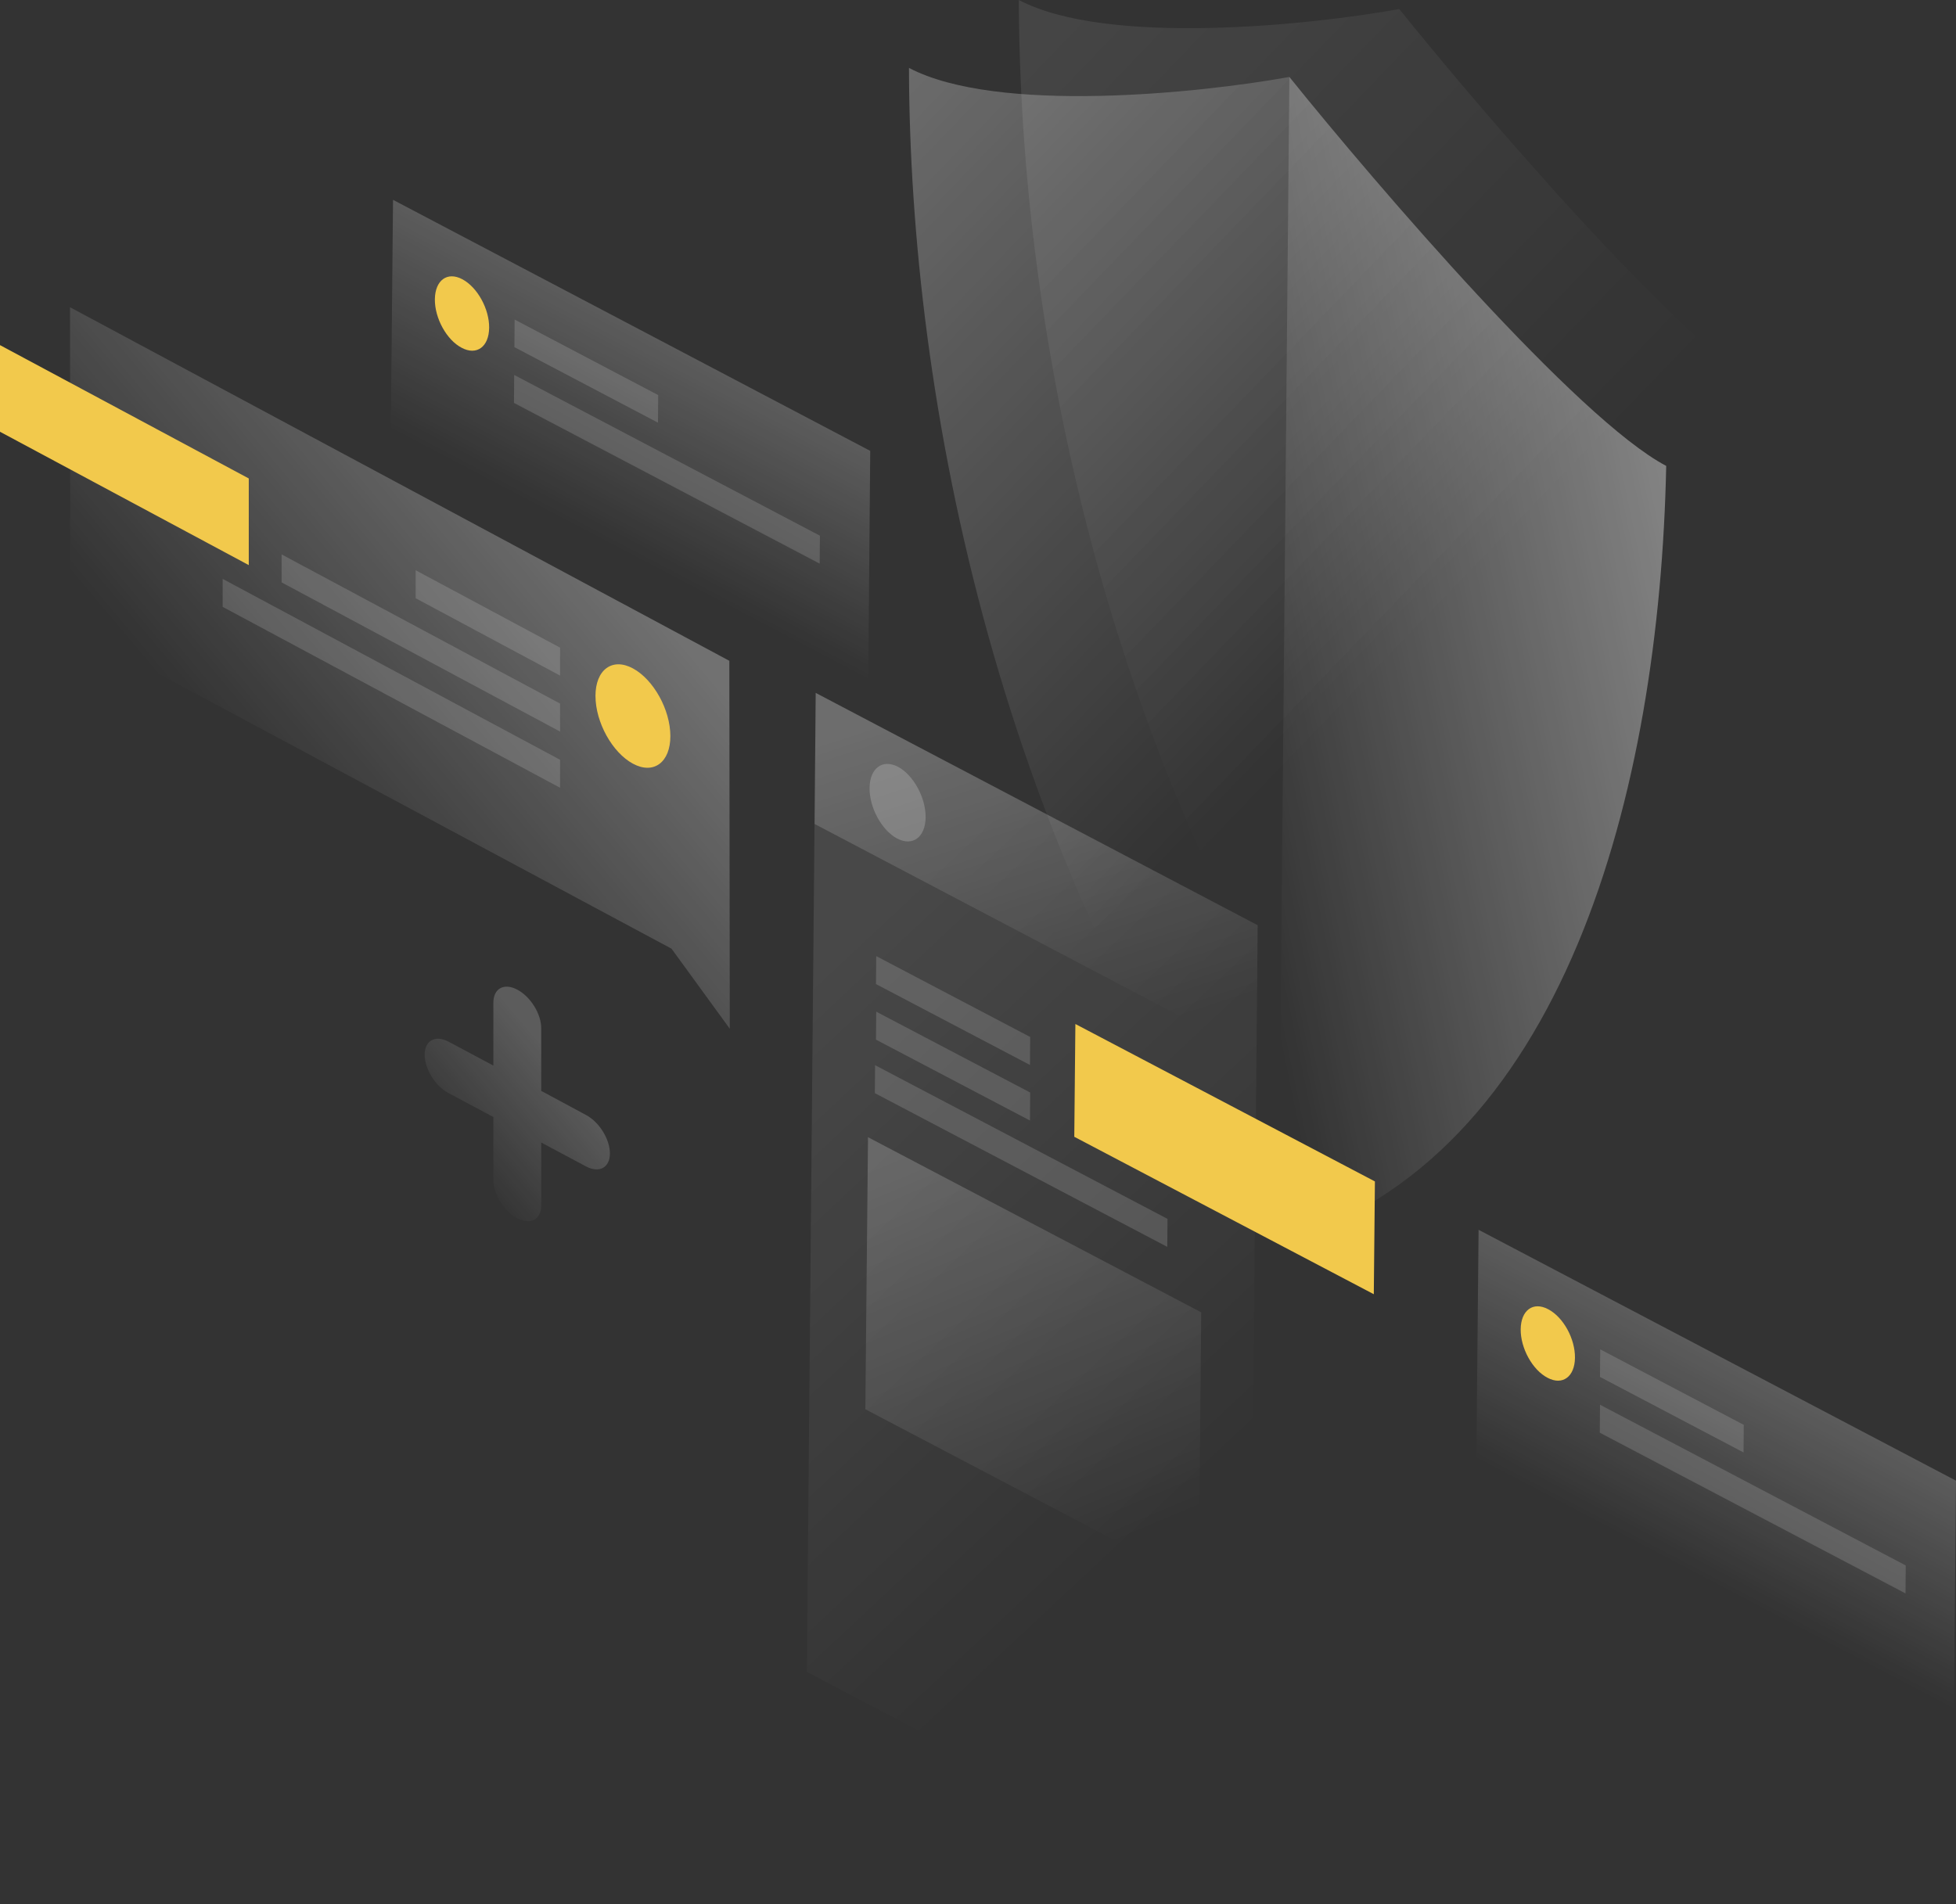 <svg width="152" height="148" viewBox="0 0 152 148" fill="none" xmlns="http://www.w3.org/2000/svg">
    <rect x="0" y="0" width="152" height="148" fill="#333333" stroke="none"/>
    <path opacity=".2" d="M67.625 35.044 30.542 15.531l-.172 17.866 37.1 19.514.155-17.867z" fill="url(#gojy0udqja)"/>
    <path opacity=".15" d="m39.992 24.84 11.156 5.87-.017 2.143-11.156-5.87.017-2.143zM39.957 29.143l23.758 12.492-.017 2.175L39.94 31.318l.017-2.175z" fill="#fff"/>
    <path d="M38.011 25.48c-.017 1.471-.964 2.175-2.134 1.551-1.171-.608-2.1-2.303-2.083-3.775.017-1.471.964-2.175 2.134-1.551 1.171.623 2.1 2.303 2.084 3.775z" fill="#F2C94C"/>
    <path opacity=".2" d="m152 115.083-37.1-19.498-.173 17.866 37.118 19.498.155-17.866z" fill="url(#pxlwigacjb)"/>
    <path opacity=".15" d="m124.352 104.878 11.156 5.87-.017 2.143-11.156-5.87.017-2.143zM124.336 109.181l23.758 12.492-.017 2.175-23.759-12.492.018-2.175z" fill="#fff"/>
    <path d="M122.39 105.534c-.017 1.471-.964 2.175-2.134 1.551-1.171-.608-2.101-2.303-2.084-3.775.018-1.471.965-2.175 2.135-1.551 1.171.608 2.101 2.287 2.083 3.775z" fill="#F2C94C"/>
    <path opacity=".1" d="M108.735.704c-6.99 1.263-22.708 2.895-29.56-.704.052 25.464 6.766 61.596 28.717 91.394 22.294-6.541 29.611-35.3 30.128-60.444-6.852-3.615-22.381-21.673-29.285-30.246z" fill="url(#iv792c7h3c)"/>
    <path opacity=".3" d="M100.196 5.982c-6.99 1.264-22.708 2.895-29.56-.704.052 25.448 6.766 61.58 28.717 91.379 22.294-6.542 29.611-35.285 30.127-60.445-6.852-3.615-22.38-21.657-29.284-30.23z" fill="url(#06p48meswd)"/>
    <path opacity=".4" d="M129.48 36.212c-6.869-3.615-22.38-21.657-29.284-30.23l-.843 90.675c22.294-6.542 29.611-35.285 30.127-60.445z" fill="url(#kvyhrvc6ge)"/>
    <path opacity=".1" d="m63.389 53.855 34.345 18.058L97.028 148 62.7 129.942l.688-76.088z" fill="url(#ns969chgdf)"/>
    <path opacity=".2" d="M67.45 88.387 93.345 102l-.19 21.145-25.91-13.612.207-21.145z" fill="url(#oxm2djtj8g)"/>
    <path opacity=".15" d="m68.09 74.312 11.965 6.286-.018 2.175-11.965-6.286.018-2.175zM68.09 78.63l11.965 6.286-.018 2.176-11.965-6.286.018-2.176zM68.001 82.79l22.726 11.947-.018 2.175-22.725-11.948.017-2.175z" fill="#fff"/>
    <path opacity=".2" d="m63.388 53.855 34.346 18.058-.103 10.188-34.329-18.058.086-10.189z" fill="url(#5jdoadu8rh)"/>
    <path opacity=".2" d="M71.93 63.531c-.018 1.536-1 2.271-2.204 1.648-1.205-.64-2.17-2.4-2.152-3.935.017-1.536.998-2.271 2.204-1.648 1.205.64 2.169 2.4 2.151 3.935z" fill="#fff"/>
    <path d="m83.482 88.356.086-8.766 23.276 12.236-.086 8.766-23.276-12.236z" fill="#F2C94C"/>
    <path opacity=".3" d="M56.676 51.36 5.442 23.88l.017 24.808 46.724 25.048 4.528 6.222-.035-28.599z" fill="url(#g8p1n8jtli)"/>
    <path d="M-.002 33.557v-6.734l19.334 10.365v6.734L-.002 33.557z" fill="#F2C94C"/>
    <path opacity=".15" d="M43.523 50.336 32.3 44.322v2.175l11.224 6.014v-2.175zM43.523 54.686 21.883 43.09v2.175l21.64 11.596v-2.175zM43.523 59.053l-26.22-14.06v2.175l26.22 14.06v-2.175z" fill="#fff"/>
    <path d="M46.275 54.094c0 2.048 1.308 4.4 2.91 5.263 1.6.864 2.909-.096 2.909-2.143 0-2.048-1.309-4.4-2.91-5.263-1.6-.864-2.91.096-2.91 2.143z" fill="#F2C94C"/>
    <path opacity=".2" d="M40.198 76.92c1.033.543 1.86 1.887 1.86 2.99v4.879l3.477 1.871c1.033.544 1.86 1.887 1.86 2.991s-.827 1.552-1.86 1.008l-3.477-1.856v4.879c0 1.103-.827 1.551-1.86 1.007-1.033-.543-1.86-1.887-1.86-2.99V86.82l-3.477-1.855c-1.033-.544-1.86-1.888-1.86-2.991 0-1.104.827-1.552 1.86-1.008l3.478 1.855v-4.878c0-1.12.826-1.568 1.86-1.024z" fill="url(#925irhmqyj)"/>
    <defs>
        <linearGradient id="gojy0udqja" x1="53.143" y1="27.422" x2="45.749" y2="41.488" gradientUnits="userSpaceOnUse">
            <stop stop-color="#fff"/>
            <stop offset="1" stop-color="#fff" stop-opacity="0"/>
        </linearGradient>
        <linearGradient id="pxlwigacjb" x1="137.515" y1="107.462" x2="130.12" y2="121.527" gradientUnits="userSpaceOnUse">
            <stop stop-color="#fff"/>
            <stop offset="1" stop-color="#fff" stop-opacity="0"/>
        </linearGradient>
        <linearGradient id="iv792c7h3c" x1="63.671" y1="8.925" x2="108.47" y2="52.081" gradientUnits="userSpaceOnUse">
            <stop stop-color="#fff"/>
            <stop offset="1" stop-color="#fff" stop-opacity="0"/>
        </linearGradient>
        <linearGradient id="06p48meswd" x1="55.134" y1="14.199" x2="99.932" y2="57.355" gradientUnits="userSpaceOnUse">
            <stop stop-color="#fff"/>
            <stop offset="1" stop-color="#fff" stop-opacity="0"/>
        </linearGradient>
        <linearGradient id="kvyhrvc6ge" x1="131.983" y1="45.591" x2="93.726" y2="53.472" gradientUnits="userSpaceOnUse">
            <stop stop-color="#fff"/>
            <stop offset="1" stop-color="#fff" stop-opacity="0"/>
        </linearGradient>
        <linearGradient id="ns969chgdf" x1="58.714" y1="81.103" x2="91.926" y2="116.604" gradientUnits="userSpaceOnUse">
            <stop stop-color="#fff"/>
            <stop offset="1" stop-color="#fff" stop-opacity="0"/>
        </linearGradient>
        <linearGradient id="oxm2djtj8g" x1="72.033" y1="88.889" x2="85.413" y2="120.545" gradientUnits="userSpaceOnUse">
            <stop stop-color="#fff"/>
            <stop offset="1" stop-color="#fff" stop-opacity="0"/>
        </linearGradient>
        <linearGradient id="5jdoadu8rh" x1="75.118" y1="53.956" x2="84.301" y2="81.629" gradientUnits="userSpaceOnUse">
            <stop stop-color="#fff"/>
            <stop offset="1" stop-color="#fff" stop-opacity="0"/>
        </linearGradient>
        <linearGradient id="g8p1n8jtli" x1="45.513" y1="41.423" x2="20.563" y2="62.449" gradientUnits="userSpaceOnUse">
            <stop stop-color="#fff"/>
            <stop offset="1" stop-color="#fff" stop-opacity="0"/>
        </linearGradient>
        <linearGradient id="925irhmqyj" x1="43.793" y1="83.158" x2="35.296" y2="90.376" gradientUnits="userSpaceOnUse">
            <stop stop-color="#fff"/>
            <stop offset="1" stop-color="#fff" stop-opacity="0"/>
        </linearGradient>
    </defs>
</svg>
